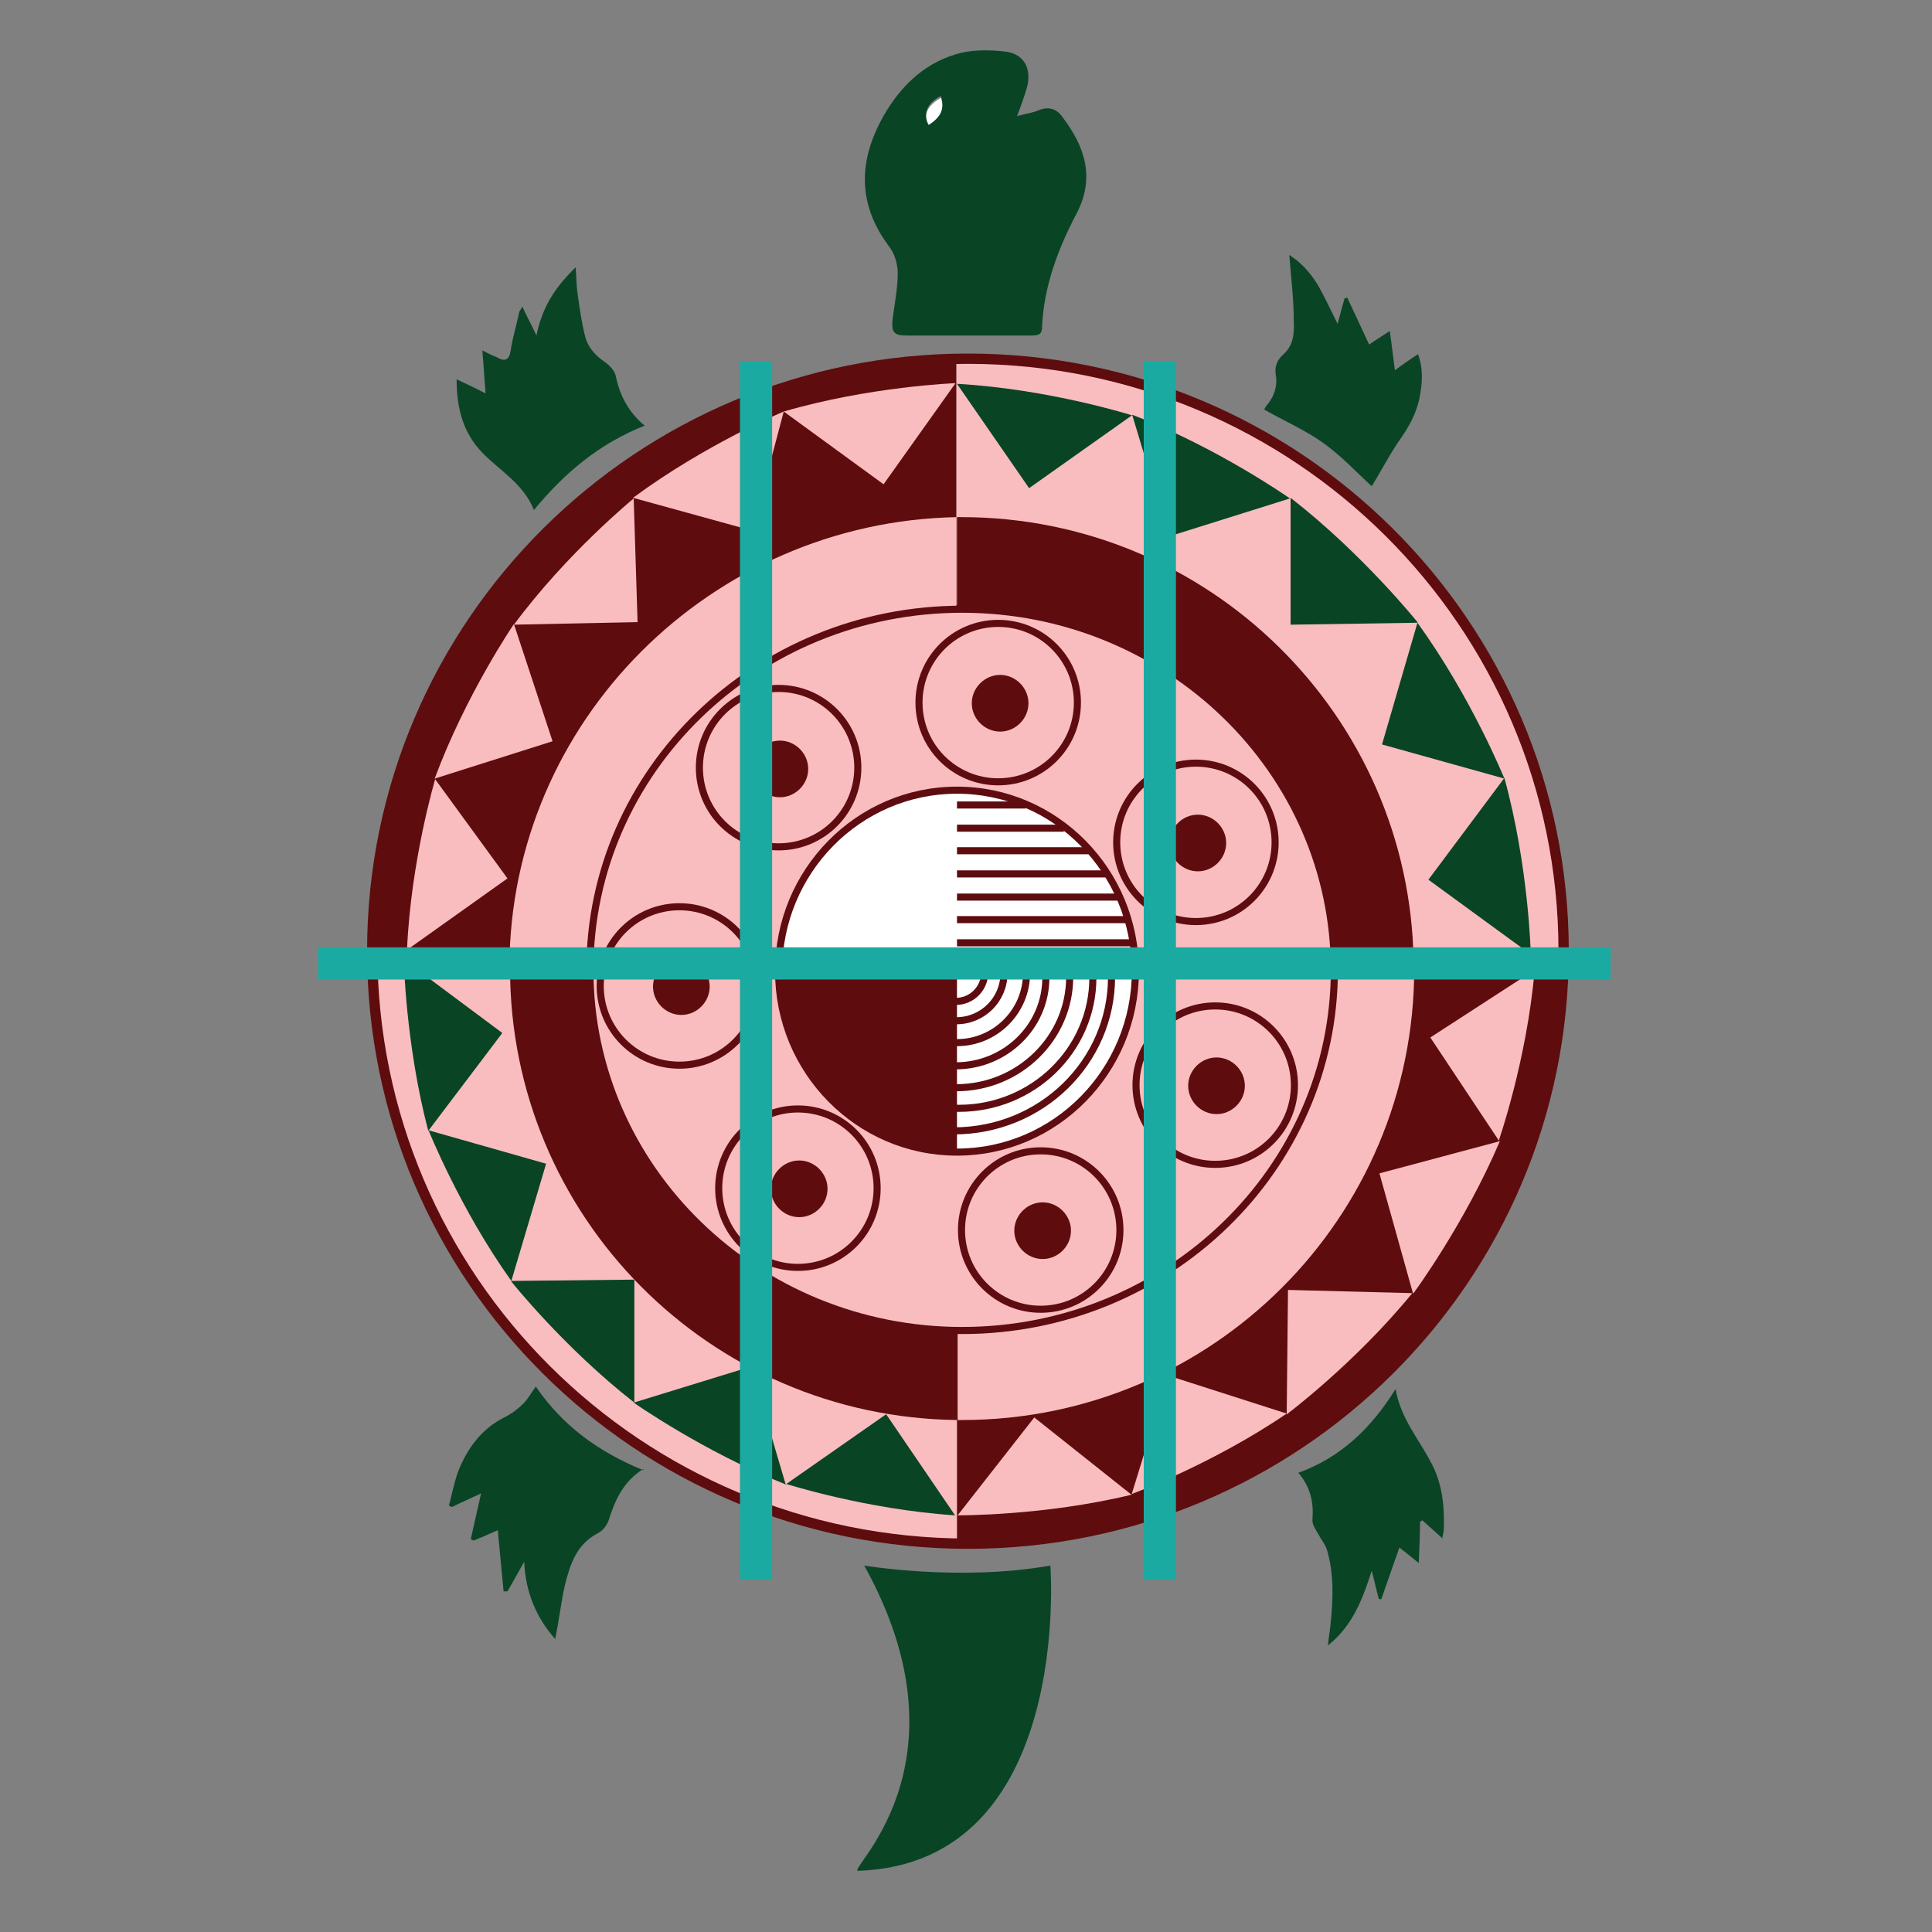 <?xml version="1.0" encoding="UTF-8"?>
<svg xmlns="http://www.w3.org/2000/svg" id="Layer_1" version="1.1" viewBox="0 0 300 300">
  <rect x="0" y="0" width="300" height="300" fill="#808080" stroke="none"/>
  <defs>
    <style>
      .st0 {
        stroke: #5e0c10;
        stroke-width: 1.1px;
      }

      .st0, .st1, .st2, .st3, .st4, .st5 {
        fill: none;
      }

      .st0, .st2 {
        stroke-miterlimit: 10;
      }

      .st6 {
        fill: #094425;
      }

      .st7 {
        fill: #f9bdbf;
      }

      .st8 {
        fill: #5f0c0e;
      }

      .st9 {
        fill: #fff;
      }

      .st2 {
        stroke: #1baaa2;
        stroke-width: 5px;
      }

      .st3 {
        stroke-width: .5px;
      }

      .st3, .st4, .st5 {
        stroke: #5f0c0e;
      }

      .st4 {
        stroke-width: 1.6px;
      }

      .st5 {
        stroke-width: 1.1px;
      }
    </style>
  </defs>
  <path class="st6" d="M134.2,243.1s14.8,2.5,28.9,0c0,0,3.6,46.2-29.8,47.4-2.3.3,18.2-16.2.9-47.4h0Z"></path>
  <path class="st8" d="M91.9,149.2c.8-29.7,26.1-53.6,56.7-54.3v-38.8c-49.9,1.2-90.5,41.8-90.5,91.7v1.4h33.8Z"></path>
  <path class="st7" d="M150.3,56.1h-1.8v38.8h.9c31.2,0,56.7,24.2,57.5,54.3h35.6v-1.4c0-50.7-41.3-91.7-92.2-91.7h0Z"></path>
  <path class="st8" d="M206.8,147.8c0,.9,0,1.9,0,2.9,0,30.8-25.7,55.8-57.5,55.8h-1.3v33h2.2c50.9,0,92.2-41.1,92.2-91.7h-35.7Z"></path>
  <path class="st7" d="M91.9,150.7v-1.5h-33.7c.7,49.4,40.7,89.4,90.4,90.3v-33c-31.4-.5-56.6-25.3-56.6-55.8h0Z"></path>
  <path class="st4" d="M150.3,55.7c-51.1,0-92.5,41.2-92.5,92s41.4,92,92.5,92,92.5-41.2,92.5-92-41.4-92-92.5-92h0ZM149.4,206.7c-31.9,0-57.7-25.1-57.7-56s25.8-56,57.7-56,57.7,25.1,57.7,56-25.8,56-57.7,56h0Z"></path>
  <path class="st8" d="M91.9,150.7v-1.5h-12.7v1.2c0,38.5,31,69.7,69.5,70.1v-13.9c-31.4-.4-56.8-25.2-56.8-55.8h0Z"></path>
  <path class="st7" d="M206.9,149.2v1.5c0,30.8-25.7,55.8-57.5,55.8h-.7v14h.7c38.8,0,70.2-31.4,70.2-70.1v-1.2h-12.7Z"></path>
  <path class="st8" d="M206.9,149.2h12.6c-.6-38.1-31.8-68.9-70.2-68.9h-.7v14.6h.8c31.2,0,56.7,24.2,57.5,54.3h0Z"></path>
  <path class="st7" d="M148.6,80.3c-38.2.7-69.4,31.7-69.5,69.9h12.7c.3-30.2,25.7-54.7,56.7-55.3v-14.6h0Z"></path>
  <path class="st9" d="M176.6,150.8c0,15.6-12.5,28.3-27.9,28.3s-27.9-12.7-27.9-28.3,12.5-28.3,27.9-28.3,27.9,12.7,27.9,28.3h0Z"></path>
  <path class="st5" d="M176.6,150.8c0,15.6-12.5,28.3-27.9,28.3s-27.9-12.7-27.9-28.3,12.5-28.3,27.9-28.3,27.9,12.7,27.9,28.3h0Z"></path>
  <path class="st0" d="M152.9,151c0,2.5-2,4.5-4.5,4.5s-4.5-2-4.5-4.5,2-4.5,4.5-4.5,4.5,2,4.5,4.5h0ZM155.9,151.1c0,4.1-3.3,7.4-7.4,7.4s-7.4-3.3-7.4-7.4,3.3-7.4,7.4-7.4,7.4,3.3,7.4,7.4h0ZM159.4,151.1c0,6-4.9,10.8-10.8,10.8s-10.8-4.9-10.8-10.8,4.9-10.8,10.8-10.8,10.8,4.9,10.8,10.8h0ZM162.4,151.8c0,7.6-6.3,13.7-14,13.7s-14.1-6.1-14.1-13.7,6.3-13.7,14.1-13.7,14,6.1,14,13.7h0ZM166.1,151.7c0,9.5-7.9,17.2-17.6,17.2s-17.6-7.7-17.6-17.2,7.9-17.2,17.6-17.2,17.6,7.7,17.6,17.2h0ZM169.7,151.8c0,11.2-9.3,20.3-20.8,20.3s-20.8-9.1-20.8-20.3,9.3-20.3,20.8-20.3,20.8,9.1,20.8,20.3h0ZM172.6,151.7c0,13.2-10.9,23.9-24.5,23.9s-24.5-10.7-24.5-23.9,10.9-23.9,24.5-23.9,24.5,10.7,24.5,23.9h0Z"></path>
  <polygon class="st8" points="148.6 185.3 120.3 185.3 120.3 116 148.6 116 148.6 185.3 148.6 185.3"></polygon>
  <polygon class="st9" points="116.1 150.2 116.1 121.1 181.6 121.1 181.6 150.2 116.1 150.2 116.1 150.2"></polygon>
  <path class="st0" d="M148.6,146.4h27.6M148.6,142.8h26.4M148.6,139.3h26.4M148.6,135.7h23.1M148.6,132.1h20.4M148.6,128.6h16.6M148.6,125h10.7"></path>
  <path class="st5" d="M176.6,150.8c0,15.6-12.5,28.3-27.9,28.3s-27.9-12.7-27.9-28.3,12.5-28.3,27.9-28.3,27.9,12.7,27.9,28.3h0Z"></path>
  <path class="st7" d="M149.7,94.7c-31.8,0-57.7,25.1-57.7,56s25.8,56,57.7,56,57.7-25.1,57.7-56-25.8-56-57.7-56h0ZM149,178.8c-15.3,0-27.7-12.6-27.7-28s12.4-28,27.7-28,27.7,12.6,27.7,28-12.4,28-27.7,28h0Z"></path>
  <path class="st3" d="M149.4,94.7c-31.8,0-57.7,25.1-57.7,56s25.8,56,57.7,56,57.7-25.1,57.7-56-25.8-56-57.7-56h0ZM148.6,178.8c-15.3,0-27.7-12.6-27.7-28s12.4-28,27.7-28,27.7,12.6,27.7,28-12.4,28-27.7,28h0Z"></path>
  <path class="st0" d="M149.4,94.6c-31.9,0-57.8,25.1-57.8,56s25.9,56,57.8,56,57.8-25.1,57.8-56-25.9-56-57.8-56h0ZM148.6,178.9c-15.3,0-27.7-12.6-27.7-28.1s12.4-28.1,27.7-28.1,27.7,12.6,27.7,28.1-12.4,28.1-27.7,28.1h0Z"></path>
  <polyline class="st1" points="36 0 36 295.3 265.7 295.3 265.7 0"></polyline>
  <path class="st8" d="M159.7,109.2c0,2.4-2,4.4-4.4,4.4s-4.4-2-4.4-4.4,2-4.4,4.4-4.4,4.4,2,4.4,4.4h0Z"></path>
  <path class="st0" d="M167.3,109.1c0,6.8-5.5,12.3-12.3,12.3s-12.3-5.5-12.3-12.3,5.5-12.3,12.3-12.3,12.3,5.5,12.3,12.3Z"></path>
  <path class="st8" d="M190.4,130.9c0,2.4-2,4.4-4.4,4.4s-4.4-2-4.4-4.4,2-4.4,4.4-4.4,4.4,2,4.4,4.4h0Z"></path>
  <path class="st0" d="M198,130.8c0,6.8-5.5,12.3-12.3,12.3s-12.3-5.5-12.3-12.3,5.5-12.3,12.3-12.3,12.3,5.5,12.3,12.3Z"></path>
  <path class="st8" d="M193.3,168.6c0,2.4-2,4.4-4.4,4.4s-4.4-2-4.4-4.4,2-4.4,4.4-4.4,4.4,2,4.4,4.4h0Z"></path>
  <path class="st0" d="M201,168.5c0,6.8-5.5,12.3-12.3,12.3s-12.3-5.5-12.3-12.3,5.5-12.3,12.3-12.3,12.3,5.5,12.3,12.3Z"></path>
  <path class="st8" d="M166.3,191.1c0,2.4-2,4.4-4.4,4.4s-4.4-2-4.4-4.4,2-4.4,4.4-4.4,4.4,2,4.4,4.4h0Z"></path>
  <path class="st0" d="M173.9,191c0,6.8-5.5,12.3-12.3,12.3s-12.3-5.5-12.3-12.3,5.5-12.3,12.3-12.3,12.3,5.5,12.3,12.3Z"></path>
  <path class="st8" d="M128.5,184.6c0,2.4-2,4.4-4.4,4.4s-4.4-2-4.4-4.4,2-4.4,4.4-4.4,4.4,2,4.4,4.4h0Z"></path>
  <path class="st0" d="M136.2,184.5c0,6.8-5.5,12.3-12.3,12.3s-12.3-5.5-12.3-12.3,5.5-12.3,12.3-12.3,12.3,5.5,12.3,12.3Z"></path>
  <path class="st8" d="M110.2,153.2c0,2.4-2,4.4-4.4,4.4s-4.4-2-4.4-4.4,2-4.4,4.4-4.4,4.4,2,4.4,4.4h0Z"></path>
  <path class="st0" d="M117.8,153.1c0,6.8-5.5,12.3-12.3,12.3s-12.3-5.5-12.3-12.3,5.5-12.3,12.3-12.3,12.3,5.5,12.3,12.3Z"></path>
  <path class="st8" d="M125.5,119.4c0,2.4-2,4.4-4.4,4.4s-4.4-2-4.4-4.4,2-4.4,4.4-4.4,4.4,2,4.4,4.4h0Z"></path>
  <path class="st0" d="M133.2,119.2c0,6.8-5.5,12.3-12.3,12.3s-12.3-5.5-12.3-12.3,5.5-12.3,12.3-12.3,12.3,5.5,12.3,12.3Z"></path>
  <path class="st6" d="M70.9,58.9c1.7.8,3,1.4,4.5,2.2-.2-2.4-.3-4.4-.5-6.7.9.5,1.6.8,2.3,1.1,1.2.7,1.9.4,2.1-1.1.3-2,.9-3.9,1.3-5.8,0-.3.3-.5.5-1,.7,1.5,1.4,2.8,2.2,4.5.9-4.5,3-7.6,6.1-10.6.1,1.6.1,2.9.3,4.2.3,2.1.6,4.3,1.1,6.3.4,1.8,1.5,3.1,3.1,4.2.7.5,1.5,1.3,1.7,2.1.6,3,1.9,5.6,4.5,7.8-7.1,2.8-12.5,7.4-17.2,13.1-1.6-4.1-5.3-6.1-8-8.9-3-3.1-4-6.9-4-11.5h0Z"></path>
  <path class="st6" d="M213,75.5c-2.3-2.1-4.7-4.7-7.5-6.7-2.8-2-6-3.4-9.2-5.2.1-.2.3-.6.6-.9,1-1.3,1.5-2.8,1.2-4.5-.2-1.3.2-2.3,1.2-3.2,1.5-1.3,1.7-3.2,1.6-5,0-3.4-.4-6.8-.7-10.4,1.8,1.1,3.3,2.8,4.4,4.6,1.1,1.9,2,3.9,3.1,6.1.4-1.4.7-2.7,1.1-4,.1,0,.3,0,.4-.1,1.1,2.4,2.2,4.7,3.4,7.3,1-.7,2-1.3,3.2-2.1.3,2,.5,3.9.8,6.1,1.2-.9,2.2-1.6,3.6-2.5.7,2,.7,3.9.4,5.7-.3,2.6-1.4,4.9-2.9,7.1-1.8,2.5-3.2,5.3-4.7,7.7h0Z"></path>
  <path class="st6" d="M99.9,228.1c-3.2,2-4.4,4.9-5.4,8-.3.8-.9,1.6-1.7,2-3.3,1.7-4.3,4.9-5.1,8.1-.6,2.7-.9,5.5-1.5,8.3-2.9-3.3-4.6-7.2-4.8-12-1,1.8-1.8,3.2-2.6,4.6-.2,0-.4,0-.6,0-.3-3.1-.6-6.2-.9-9.5-1.3.6-2.5,1.1-3.7,1.6-.2,0-.3-.1-.5-.2.5-2.2,1-4.5,1.6-7.1-1.7.8-3.1,1.4-4.5,2.1-.2,0-.3-.2-.5-.2.5-1.8.8-3.5,1.4-5.2,1.4-3.6,3.6-6.7,7.2-8.5,1-.5,2-1.2,2.8-2,.8-.7,1.3-1.7,2.1-2.8,4.1,6,9.6,10.1,16.7,13h0Z"></path>
  <path class="st6" d="M224,238.9c-1.1-1-2.1-1.9-3.1-2.8-.1,0-.3.1-.4.2,0,2-.1,4.1-.2,6.4-1.1-.9-2-1.6-3-2.4-1,2.8-1.9,5.4-2.8,8h-.4c-.4-1.5-.7-2.9-1.1-4.4-1.4,4.4-3,8.6-6.8,11.6.1-1.1.3-2.2.4-3.2.4-3.9.6-7.9-.6-11.8-.3-.8-.9-1.5-1.3-2.3-.4-.7-1-1.5-.9-2.3.2-2.6-.3-5-2.2-7.2,6.6-2.4,11.3-6.9,15.1-13,.8,4.5,3.5,7.6,5.4,11.2,1.8,3.2,2.2,6.7,2.1,10.3,0,.5-.1,1-.3,1.8h0Z"></path>
  <path class="st6" d="M158,18c1.5-.4,2.5-.5,3.3-.9,1.6-.6,2.8-.2,3.7,1.1,3.4,4.5,5.1,9.3,2.2,14.9-2.9,5.5-5.1,11.3-5.4,17.7,0,1.1-.5,1.3-1.6,1.3-6.5,0-13,0-19.4,0-2,0-2.4-.5-2.2-2.5.3-2.4.8-4.8.8-7.2,0-1.4-.5-3.1-1.4-4.2-4.9-6.6-4.7-13.3-.8-20.2,2.5-4.4,6.1-8,11-9.5,2.4-.8,5.3-.8,7.8-.5,3.1.3,4.3,2.8,3.4,5.8-.4,1.3-.8,2.5-1.5,4.3h0ZM144.2,19.1c1.9-1.1,2.5-2.5,1.9-4.2-2.1,1.1-2.8,2.6-1.9,4.2Z"></path>
  <path class="st9" d="M144.2,19.4c-.9-1.6-.2-3,1.9-4.2.6,1.7,0,3-1.9,4.2Z"></path>
  <g>
    <path class="st6" d="M237.7,148.2l-15.9-11.6,11.8-15.8c3.8,13.8,4.1,27.4,4.1,27.4h0Z"></path>
    <g>
      <path class="st6" d="M233.6,120.9l-19-5.3,5.5-18.9c8.4,11.6,13.5,24.2,13.5,24.2h0Z"></path>
      <path class="st6" d="M220.1,96.7l-19.7.3v-19.7c11.2,8.7,19.7,19.3,19.7,19.3h0Z"></path>
      <path class="st6" d="M200.3,77.4l-18.8,5.9-5.7-18.9c13.3,5.1,24.5,13,24.5,13h0Z"></path>
      <path class="st6" d="M175.9,64.4l-16.1,11.4-11.2-16.2c14.3.8,27.2,4.9,27.2,4.9h0Z"></path>
    </g>
  </g>
  <g>
    <path class="st6" d="M62.7,149l15.3,11.4-11.5,15.2c-3.5-13.3-3.8-26.5-3.8-26.5h0Z"></path>
    <g>
      <path class="st6" d="M66.5,175.5l18.3,5.2-5.4,18.2c-8-11.2-12.9-23.5-12.9-23.5h0Z"></path>
      <path class="st6" d="M79.4,198.9l19.1-.2v19.1c-10.9-8.5-19.1-18.8-19.1-18.8h0Z"></path>
      <path class="st6" d="M98.4,217.8l18.2-5.6,5.4,18.3c-12.8-5.1-23.6-12.7-23.6-12.7h0Z"></path>
      <path class="st6" d="M122,230.5l15.6-10.9,10.7,15.7c-13.8-.9-26.3-4.9-26.3-4.9h0Z"></path>
    </g>
  </g>
  <g>
    <path class="st7" d="M148.3,59.6l-11.1,15.6-15.5-11.3c13.4-3.9,26.6-4.4,26.6-4.4h0Z"></path>
    <g>
      <path class="st7" d="M121.7,63.9l-4.9,18.5-18.5-5.1c11.2-8.3,23.4-13.4,23.4-13.4h0Z"></path>
      <path class="st7" d="M98.4,77.4l.6,19.2-19.2.4c8.3-11.2,18.6-19.6,18.6-19.6h0Z"></path>
      <path class="st7" d="M79.8,96.9l6,18.2-18.3,5.8c4.8-13,12.3-24,12.3-24h0Z"></path>
      <path class="st7" d="M67.5,120.9l11.3,15.5-15.6,11.1c.6-13.9,4.4-26.6,4.4-26.6h0Z"></path>
    </g>
  </g>
  <g>
    <path class="st7" d="M148.7,235.3l11.9-15.2,15.1,12c-13.6,3.3-27,3.2-27,3.2h0Z"></path>
    <g>
      <path class="st7" d="M175.7,232.1l5.7-18.5,18.4,5.9c-11.6,7.9-24.1,12.5-24.1,12.5h0Z"></path>
      <path class="st7" d="M199.8,219.6l.2-19.3,19.3.5c-8.9,10.9-19.6,18.9-19.6,18.9h0Z"></path>
      <path class="st7" d="M219.4,200.8l-5.2-18.6,18.7-5c-5.5,12.9-13.4,23.6-13.4,23.6h0Z"></path>
      <path class="st7" d="M232.8,177.2l-10.7-16.1,16.2-10.5c-1.2,14-5.6,26.6-5.6,26.6h0Z"></path>
    </g>
  </g>
  <path class="st2" d="M180.1,56.1v189.2M117.4,56.1v189.2"></path>
  <line class="st2" x1="250.1" y1="149.6" x2="49.4" y2="149.6"></line>
</svg>
